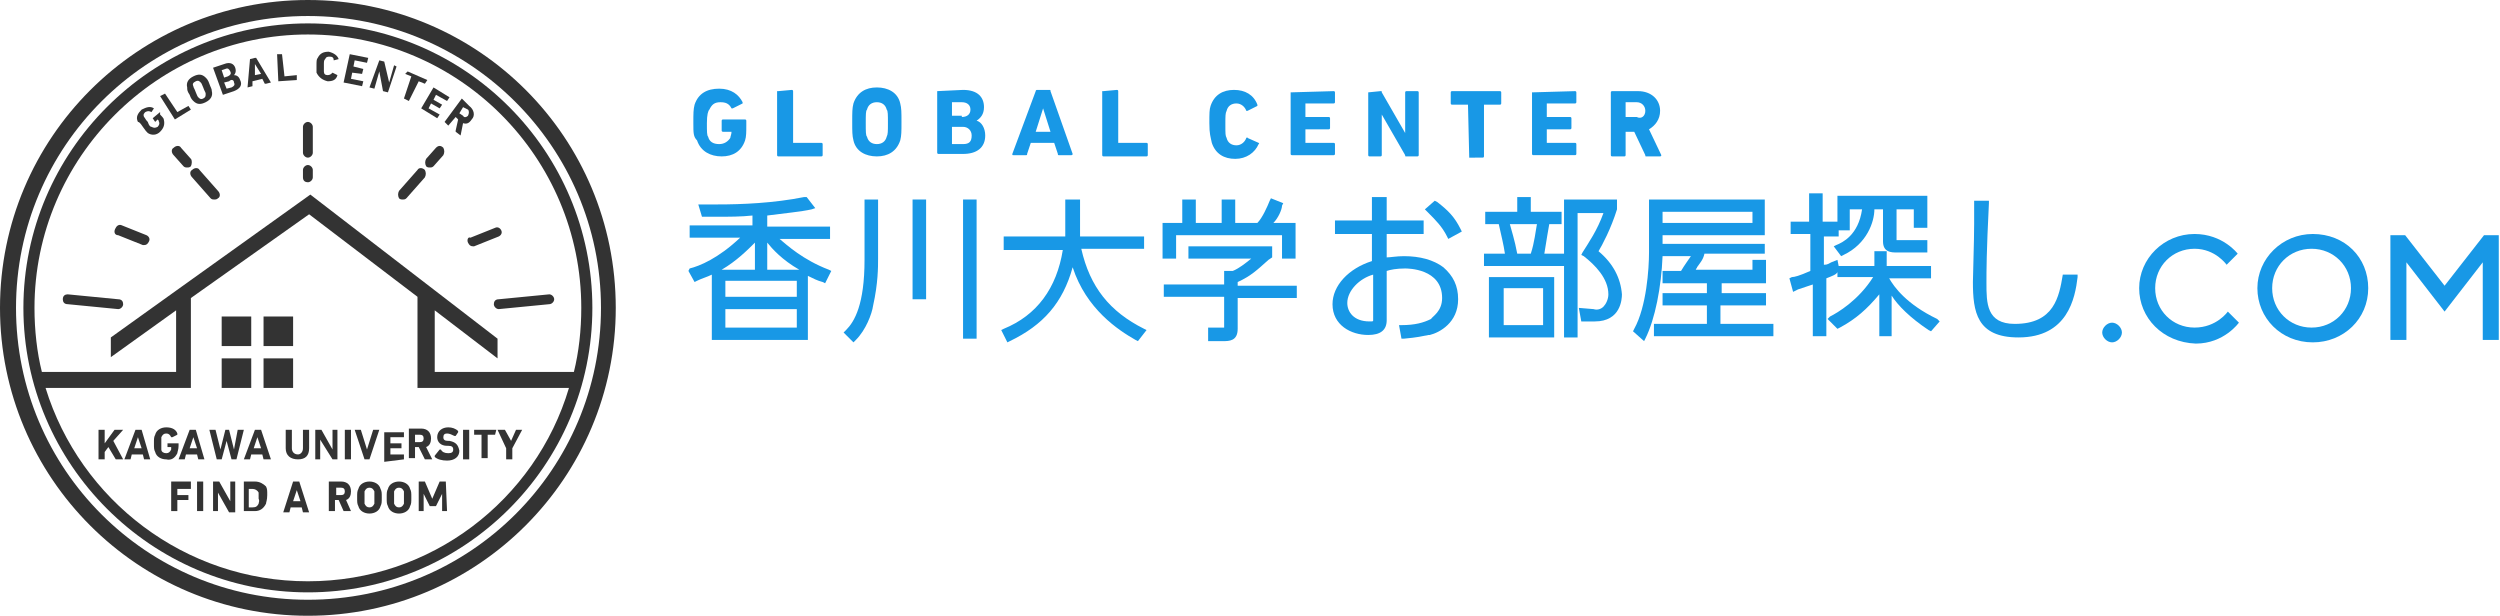 <?xml version="1.0" encoding="utf-8"?>
<!-- Generator: Adobe Illustrator 24.0.3, SVG Export Plug-In . SVG Version: 6.00 Build 0)  -->
<svg version="1.1" id="レイヤー_1" xmlns="http://www.w3.org/2000/svg" xmlns:xlink="http://www.w3.org/1999/xlink" x="0px"
	 y="0px" viewBox="0 0 203 50" style="enable-background:new 0 0 203 50;" xml:space="preserve">
<style type="text/css">
	.st0{fill:#1898E6;}
	.st1{fill:#333333;}
</style>
<g>
	<g>
		<g>
			<g>
				<path class="st0" d="M63.3,19.4h4.1v-1h-5.1v-0.9c1.5-0.2,2.7-0.3,3.6-0.5l0.3-0.1L65.5,16h-0.2c-2.5,0.5-5.1,0.6-7,0.6
					c-0.5,0-0.8,0-1.2,0h-0.4l0.3,1h0.4c0.3,0,0.5,0,0.8,0c1,0,2,0,2.9-0.1v0.8h-5.1v1h4.1c-1.8,1.7-3.3,2.3-4.1,2.5L55.9,22
					l0.5,0.9l0.2-0.1c0.4-0.2,0.8-0.3,1.2-0.5v5.3h7.8v-5.2c0.4,0.2,0.8,0.4,1.2,0.5L67,23l0.5-1l-0.2-0.1
					C65.2,21.1,63.9,19.9,63.3,19.4z M58.6,21.9c1.2-0.7,2.1-1.6,2.7-2.2v2.2L58.6,21.9z M64.7,25.1v1.5h-5.8v-1.5H64.7z M58.9,24.1
					v-1.3h5.8v1.3H58.9z M62.3,21.9v-2.2c0.4,0.5,1.2,1.4,2.6,2.2L62.3,21.9z"/>
			</g>
			<g>
				<path class="st0" d="M70.2,21.1c0,3.6-0.8,5-1.5,5.7l-0.2,0.2l0.8,0.8l0.2-0.2c0.8-0.8,1.3-2.1,1.4-2.8c0.4-1.8,0.4-3.1,0.4-3.8
					v-4.8h-1.1L70.2,21.1L70.2,21.1z"/>
			</g>
			<g>
				<rect x="74.1" y="16.2" class="st0" width="1.1" height="8.1"/>
			</g>
			<g>
				<rect x="78.2" y="16.2" class="st0" width="1.1" height="11.3"/>
			</g>
			<g>
				<path class="st0" d="M87.8,20.2h5.1v-1h-5.2v-3h-1.2v3h-5v1.1h4.8c-0.5,3.1-2.1,5.3-4.8,6.4l-0.2,0.1l0.5,1l0.2-0.1
					c2.7-1.3,4.3-3.1,5.1-6c1.1,3.4,3.7,5.1,5.1,5.9l0.2,0.1l0.7-0.9l-0.2-0.1C90.1,25.3,88.5,23.3,87.8,20.2z"/>
			</g>
			<g>
				<path class="st0" d="M104.1,16.7l0.1-0.2l-1-0.4l-0.1,0.2c-0.2,0.5-0.6,1.4-1,1.8h-1.8v-1.9h-1.1v1.9h-2.1v-1.9h-1.1v1.9h-1.6
					v2.9h1.1v-1.9h8.6v1.9h1.1v-2.9h-1.8C103.8,17.7,104.1,17,104.1,16.7z"/>
			</g>
			<g>
				<path class="st0" d="M100.5,22.9c1.1-0.5,1.6-1,2.5-1.8l0.3-0.2V20h-6.8v1h5.1c-0.5,0.4-1,0.8-1.5,1h-0.7v1.1h-4.9v1h4.9v2.3
					c0,0.1,0,0.2,0,0.2s-0.2,0-0.3,0h-1v1.1h1.2c0.5,0,1.2,0,1.2-1v-2.5h4.8v-1h-4.8L100.5,22.9L100.5,22.9z"/>
			</g>
			<g>
				<path class="st0" d="M117.2,21.7c-0.8-0.6-1.9-0.9-3.2-0.9c-0.6,0-1.1,0.1-1.4,0.1V19h3v-1.1h-3V16h-1.2v1.9h-3V19h3v2.2
					c-1.9,0.6-3.2,2-3.2,3.5c0,1.7,1.5,2.5,2.9,2.5c1,0,1.5-0.4,1.5-1.2V22c0.3-0.1,0.8-0.2,1.5-0.2c0.2,0,3,0,3,2.4
					c0,1.1-0.8,1.5-0.9,1.7c-0.6,0.3-1.3,0.5-2.4,0.5h-0.2l0.2,1.1h0.2c1.1-0.1,1.5-0.2,2-0.3h0.1c0.8-0.2,2.3-1,2.3-2.9
					C118.4,23.2,118,22.4,117.2,21.7z M111.5,22.3V26c0,0.1,0,0.1-0.3,0.1c-1.3,0-1.8-0.8-1.8-1.5C109.4,23.6,110.4,22.6,111.5,22.3
					z"/>
			</g>
			<g>
				<path class="st0" d="M116.7,16.4l-0.2-0.1l-0.8,0.7l0.2,0.2c0.7,0.7,1.2,1.2,1.6,2l0.1,0.2l1.1-0.6l-0.1-0.2
					C118.1,17.6,117.6,17.1,116.7,16.4z"/>
			</g>
			<g>
				<path class="st0" d="M129.8,20.4c0.3-0.5,1-1.8,1.5-3.4v-0.8H127v11.2h1.1V17.3h2.1c-0.5,1.4-1.2,2.4-1.7,3.2l-0.1,0.2l0.2,0.1
					c0.9,0.7,2,1.8,2,3.1c0,0.4-0.2,0.8-0.4,1c-0.2,0.2-0.5,0.3-0.8,0.2l-1.2-0.1l0.2,1.1h1.1c2.1,0,2.2-1.8,2.2-2.2
					C131.6,22.6,131,21.4,129.8,20.4z"/>
			</g>
			<g>
				<path class="st0" d="M125.8,18.2h1v-1h-2.5V16h-1.1v1.2h-2.6v1h1.1c0.2,0.9,0.4,1.7,0.5,2.4h-1.7v1h6.7v-1h-1.8
					C125.6,19.4,125.7,18.7,125.8,18.2z M122.6,18.2h2.2c-0.1,0.5-0.2,1.5-0.5,2.4h-1.1C123,19.5,122.7,18.6,122.6,18.2z"/>
			</g>
			<g>
				<path class="st0" d="M120.9,27.4h5.3v-4.9h-5.3V27.4z M125.3,23.4v3h-3.2v-3H125.3z"/>
			</g>
			<g>
				<path class="st0" d="M139.8,24.8h3.6v-1h-3.6V23h3.6v-1.9h-1.1v0.8h-4.6c0-0.1,0.1-0.1,0.1-0.2c0.2-0.3,0.5-0.6,0.6-1.1h4.9
					v-0.8H135v-0.7h8.3v-2.9h-9.4v4.3c0,1.3-0.2,4.4-1.2,6.2l-0.1,0.2l0.9,0.8l0.1-0.2c0.8-1.6,1.3-4.2,1.4-6.7h2.3
					c-0.2,0.3-0.5,0.7-0.8,1.2H135V23h3.6v0.8H135v1h3.6v1.5h-4.3v1h9.7v-1h-4.3v-1.5H139.8z M135,18.1v-0.9h7.3v0.9H135z"/>
			</g>
			<g>
				<path class="st0" d="M153.4,22.6h3.4v-1h-3.6v-1.2h-1v1.2h-2.9l-0.1-0.5l-0.5,0.2c-0.2,0.1-0.3,0.2-0.6,0.2v-2.3h1.2v-0.5h0.9
					v-1.7h1c-0.3,2.1-1.6,2.7-2.1,2.9l-0.2,0.1l0.6,0.8l0.2-0.1c1.9-0.9,2.5-2.7,2.5-3.7h0.7v2.6c0,0.9,0.7,0.9,1.1,0.9h2.5v-1h-2.3
					c-0.1,0-0.2,0-0.2,0s0-0.1,0-0.2v-2.3h1.4v1.5h1.1v-2.6h-7.3v2.1H148v-2.3h-1.1v2.3h-1.5v1h1.6V22c-0.9,0.4-1.3,0.5-1.5,0.5
					l-0.2,0.1l0.3,1.1l0.4-0.2c0.3-0.1,0.6-0.2,1.2-0.4v4.2h1.1v-4.7c0.5-0.2,0.8-0.3,0.9-0.5v0.4h2.9c-1.2,1.9-2.9,2.9-3.5,3.2
					l-0.2,0.2l0.8,0.8l0.2-0.1c1.3-0.7,2.2-1.5,3.2-2.7v3.4h1V24c0.5,0.8,1.5,1.8,3,2.8l0.2,0.1l0.7-0.8l-0.2-0.2
					C154.8,24.7,153.8,23.3,153.4,22.6z"/>
			</g>
			<g>
				<path class="st0" d="M167.5,22.3c-0.3,1.8-0.7,4-3.9,4c-2.3,0-2.3-1.7-2.3-3.3c0-1,0-2.5,0.2-6.5v-0.2h-1.2v0.2c0,0.2,0,1,0,1.7
					c0,1.5-0.1,4.1-0.1,4.7c0,2.4,0.3,4.5,3.7,4.5c4,0,4.6-3.2,4.8-4.9v-0.2L167.5,22.3L167.5,22.3z"/>
			</g>
			<g>
				<g>
					<path class="st0" d="M170.7,27c0-0.4,0.4-0.8,0.8-0.8c0.4,0,0.8,0.4,0.8,0.8s-0.4,0.8-0.8,0.8C171.1,27.8,170.7,27.4,170.7,27z
						"/>
				</g>
				<g>
					<path class="st0" d="M173.7,23.4c0-2.4,2-4.4,4.5-4.4c2.3,0,3.5,1.6,3.5,1.6l-0.9,0.9c0,0-0.9-1.3-2.6-1.3
						c-1.8,0-3.2,1.4-3.2,3.2c0,1.8,1.4,3.2,3.2,3.2c1.8,0,2.7-1.3,2.7-1.3l0.9,0.9c0,0-1.2,1.7-3.5,1.7
						C175.6,27.8,173.7,25.8,173.7,23.4z"/>
				</g>
				<g>
					<path class="st0" d="M183.3,23.4c0-2.4,2-4.4,4.5-4.4c2.6,0,4.5,1.9,4.5,4.4s-2,4.4-4.5,4.4C185.2,27.8,183.3,25.8,183.3,23.4z
						 M190.9,23.4c0-1.8-1.4-3.2-3.2-3.2c-1.8,0-3.2,1.4-3.2,3.2c0,1.8,1.4,3.2,3.2,3.2C189.5,26.6,190.9,25.2,190.9,23.4z"/>
				</g>
				<g>
					<path class="st0" d="M194.1,19.1h1.2l3.2,4.1l3.2-4.1h1.2v8.5h-1.3v-6.3l-3.1,4l-3.1-4v6.3h-1.3V19.1z"/>
				</g>
			</g>
		</g>
		<g>
			<g>
				<path class="st0" d="M56.3,10c0-0.8,0-1.1,0.1-1.5c0.3-0.9,1-1.3,2-1.3c1,0,1.6,0.5,1.9,1.1c0,0,0,0.1,0,0.1l-0.8,0.4
					c-0.1,0-0.1,0-0.1,0c-0.2-0.4-0.5-0.5-0.9-0.5c-0.5,0-0.7,0.2-0.9,0.6C57.5,9,57.4,9.3,57.4,10c0,0.7,0,1,0.1,1.1
					c0.1,0.4,0.4,0.6,0.9,0.6c0.4,0,0.7-0.2,0.9-0.5c0-0.1,0.1-0.3,0.1-0.5c0,0,0,0,0,0h-0.7c0,0-0.1,0-0.1-0.1V9.8
					c0,0,0-0.1,0.1-0.1h1.8c0,0,0.1,0,0.1,0.1v0.4c0,0.5,0,0.9-0.1,1.2c-0.3,0.9-1,1.3-1.9,1.3c-0.9,0-1.7-0.4-2-1.3
					C56.3,11.1,56.3,10.8,56.3,10z"/>
			</g>
			<g>
				<path class="st0" d="M63.2,7.4C63.2,7.4,63.3,7.3,63.2,7.4l1.1-0.1c0,0,0.1,0,0.1,0.1v4.2c0,0,0,0,0,0h2.3c0,0,0.1,0,0.1,0.1
					v0.9c0,0,0,0.1-0.1,0.1h-3.5c0,0-0.1,0-0.1-0.1V7.4z"/>
			</g>
			<g>
				<path class="st0" d="M69.3,11.4c-0.1-0.4-0.1-0.7-0.1-1.5c0-0.8,0-1.1,0.1-1.5c0.3-0.9,1-1.3,1.9-1.3c0.9,0,1.7,0.4,1.9,1.3
					c0.1,0.4,0.1,0.7,0.1,1.5c0,0.8,0,1.1-0.1,1.5c-0.3,0.9-1,1.3-1.9,1.3C70.3,12.7,69.5,12.3,69.3,11.4z M72,11.1
					c0.1-0.2,0.1-0.4,0.1-1.1c0-0.7,0-1-0.1-1.1c-0.1-0.4-0.4-0.6-0.8-0.6c-0.4,0-0.7,0.2-0.8,0.6C70.3,9,70.3,9.3,70.3,10
					c0,0.7,0,1,0.1,1.1c0.1,0.4,0.4,0.6,0.8,0.6C71.6,11.7,71.9,11.5,72,11.1z"/>
			</g>
			<g>
				<path class="st0" d="M76.1,7.4C76.1,7.4,76.1,7.3,76.1,7.4l2.1-0.1c1.2,0,1.7,0.6,1.7,1.4c0,0.6-0.3,0.9-0.6,1.1v0
					c0.4,0.1,0.7,0.6,0.7,1.2c0,1-0.7,1.5-1.8,1.5h-2c0,0-0.1,0-0.1-0.1V7.4z M78.1,9.5c0.4,0,0.7-0.2,0.7-0.6s-0.3-0.6-0.7-0.6
					h-0.8c0,0,0,0,0,0v1.1c0,0,0,0,0,0H78.1z M77.3,11.7h0.9c0.5,0,0.7-0.2,0.7-0.7c0-0.4-0.3-0.7-0.7-0.7h-0.9c0,0,0,0,0,0
					L77.3,11.7C77.2,11.7,77.2,11.7,77.3,11.7z"/>
			</g>
			<g>
				<path class="st0" d="M84.1,7.4c0,0,0-0.1,0.1-0.1h1c0.1,0,0.1,0,0.1,0.1l1.8,5.1c0,0,0,0.1-0.1,0.1h-1c-0.1,0-0.1,0-0.1-0.1
					l-0.3-0.9h-1.9l-0.3,0.9c0,0.1,0,0.1-0.1,0.1h-1c-0.1,0-0.1,0-0.1-0.1L84.1,7.4z M85.3,10.7l-0.6-1.9h0l-0.6,1.9H85.3z"/>
			</g>
			<g>
				<path class="st0" d="M89.6,7.4C89.6,7.4,89.6,7.3,89.6,7.4l1.1-0.1c0,0,0.1,0,0.1,0.1v4.2c0,0,0,0,0,0h2.3c0,0,0.1,0,0.1,0.1
					v0.9c0,0,0,0.1-0.1,0.1h-3.5c0,0-0.1,0-0.1-0.1V7.4z"/>
			</g>
			<g>
				<path class="st0" d="M98.2,10c0-0.8,0-1.1,0.1-1.4c0.3-0.9,1-1.3,1.9-1.3c0.9,0,1.6,0.4,1.9,1.2c0,0,0,0.1,0,0.1L101.3,9
					c0,0-0.1,0-0.1,0c-0.1-0.3-0.4-0.6-0.8-0.6c-0.4,0-0.7,0.2-0.8,0.6c-0.1,0.2-0.1,0.4-0.1,1.1c0,0.8,0,0.9,0.1,1.1
					c0.1,0.4,0.4,0.6,0.8,0.6c0.4,0,0.7-0.3,0.8-0.6c0,0,0.1-0.1,0.1,0l0.9,0.4c0,0,0.1,0.1,0,0.1c-0.3,0.7-1,1.2-1.9,1.2
					c-0.9,0-1.6-0.4-1.9-1.3C98.3,11.1,98.2,10.9,98.2,10z"/>
			</g>
			<g>
				<path class="st0" d="M104.8,7.5C104.8,7.4,104.8,7.4,104.8,7.5l3.5-0.1c0,0,0.1,0,0.1,0.1v0.8c0,0,0,0.1-0.1,0.1H106
					c0,0,0,0,0,0v1.1c0,0,0,0,0,0h1.9c0,0,0.1,0,0.1,0.1v0.8c0,0,0,0.1-0.1,0.1H106c0,0,0,0,0,0v1.1c0,0,0,0,0,0h2.3
					c0,0,0.1,0,0.1,0.1v0.8c0,0,0,0.1-0.1,0.1h-3.4c0,0-0.1,0-0.1-0.1V7.5z"/>
			</g>
			<g>
				<path class="st0" d="M111.1,7.5C111.1,7.4,111.1,7.4,111.1,7.5l1-0.1c0.1,0,0.1,0,0.1,0.1l1.9,3.3h0V7.5c0,0,0-0.1,0.1-0.1h0.9
					c0,0,0.1,0,0.1,0.1v5.1c0,0,0,0.1-0.1,0.1h-0.9c-0.1,0-0.1,0-0.1-0.1l-1.9-3.3h0v3.3c0,0,0,0.1-0.1,0.1h-0.9c0,0-0.1,0-0.1-0.1
					V7.5z"/>
			</g>
			<g>
				<path class="st0" d="M119.3,12.7C119.3,12.7,119.2,12.7,119.3,12.7l-0.1-4.2c0,0,0,0,0,0h-1.3c0,0-0.1,0-0.1-0.1V7.5
					c0,0,0-0.1,0.1-0.1h3.9c0,0,0.1,0,0.1,0.1v0.9c0,0,0,0.1-0.1,0.1h-1.3c0,0,0,0,0,0v4.2c0,0,0,0.1-0.1,0.1H119.3z"/>
			</g>
			<g>
				<path class="st0" d="M124.4,7.5C124.4,7.4,124.4,7.4,124.4,7.5l3.5-0.1c0,0,0.1,0,0.1,0.1v0.8c0,0,0,0.1-0.1,0.1h-2.3
					c0,0,0,0,0,0v1.1c0,0,0,0,0,0h1.9c0,0,0.1,0,0.1,0.1v0.8c0,0,0,0.1-0.1,0.1h-1.9c0,0,0,0,0,0v1.1c0,0,0,0,0,0h2.3
					c0,0,0.1,0,0.1,0.1v0.8c0,0,0,0.1-0.1,0.1h-3.4c0,0-0.1,0-0.1-0.1V7.5z"/>
			</g>
			<g>
				<path class="st0" d="M133.7,12.7c-0.1,0-0.1,0-0.1-0.1l-0.9-1.9h-0.7c0,0,0,0,0,0v1.9c0,0,0,0.1-0.1,0.1h-1c0,0-0.1,0-0.1-0.1
					V7.5c0,0,0-0.1,0.1-0.1h2.1c1.1,0,1.8,0.7,1.8,1.6c0,0.7-0.4,1.2-0.9,1.5l1,2.1c0,0,0,0.1-0.1,0.1H133.7z M133.6,9
					c0-0.4-0.3-0.7-0.7-0.7h-0.9c0,0,0,0,0,0v1.2c0,0,0,0,0,0h0.9C133.3,9.7,133.6,9.4,133.6,9z"/>
			</g>
		</g>
	</g>
	<g>
		<g>
			<rect x="18" y="25.7" class="st1" width="2.4" height="2.4"/>
		</g>
		<g>
			<rect x="21.4" y="25.7" class="st1" width="2.4" height="2.4"/>
		</g>
		<g>
			<rect x="18" y="29.1" class="st1" width="2.4" height="2.4"/>
		</g>
		<g>
			<rect x="21.4" y="29.1" class="st1" width="2.4" height="2.4"/>
		</g>
		<g>
			<path class="st1" d="M25,1.9C12.3,1.9,1.9,12.3,1.9,25c0,12.7,10.4,23.1,23.1,23.1c12.7,0,23.1-10.3,23.1-23.1
				C48.1,12.3,37.8,1.9,25,1.9z M25,2.8c12.3,0,22.2,10,22.2,22.2c0,1.8-0.2,3.6-0.6,5.2H35.3v-5l5.1,3.9v-1.6L25.2,15.8l-10.9,7.8
				h0v0L9,27.4V29l5.3-3.8v5H3.4C3,28.6,2.8,26.8,2.8,25C2.8,12.8,12.8,2.8,25,2.8z M25,47.2c-10,0-18.5-6.6-21.3-15.7h11.8v-7.3
				l9.6-6.8l8.8,6.7v7.4h12.3C43.5,40.6,35,47.2,25,47.2z"/>
		</g>
		<g>
			<path class="st1" d="M25,0C11.2,0,0,11.2,0,25s11.2,25,25,25c13.8,0,25-11.2,25-25S38.9,0,25,0z M25,48.7
				C11.9,48.7,1.3,38.1,1.3,25S11.9,1.3,25,1.3c13.1,0,23.8,10.6,23.8,23.7S38.2,48.7,25,48.7z"/>
		</g>
		<g>
			<path class="st1" d="M11.6,10.3c0.2,0.3,0.3,0.4,0.4,0.5c0.3,0.2,0.7,0.2,1-0.1c0.3-0.3,0.4-0.6,0.3-1c0-0.1-0.2-0.3-0.3-0.4
				L13,9.1c0,0,0,0,0,0l-0.6,0.5c0,0,0,0,0,0l0.2,0.3c0,0,0,0,0,0l0.2-0.2c0,0,0,0,0,0c0.1,0.1,0.1,0.1,0.1,0.2
				c0.1,0.1,0,0.3-0.1,0.4c-0.2,0.1-0.3,0.1-0.5,0c-0.1,0-0.2-0.1-0.3-0.4c-0.2-0.2-0.2-0.3-0.3-0.4c-0.1-0.2,0-0.3,0.1-0.4
				C12,9,12.1,9,12.3,9.1c0,0,0,0,0,0l0.2-0.3c0,0,0,0,0,0c-0.3-0.2-0.6-0.1-1,0.1c-0.3,0.3-0.5,0.6-0.3,1
				C11.3,9.9,11.4,10,11.6,10.3z"/>
		</g>
		<g>
			<path class="st1" d="M14.2,9.7C14.2,9.7,14.2,9.7,14.2,9.7l1.3-0.8c0,0,0,0,0,0l-0.2-0.3c0,0,0,0,0,0l-0.9,0.5c0,0,0,0,0,0
				l-1-1.5c0,0,0,0,0,0L13,7.8c0,0,0,0,0,0L14.2,9.7z"/>
		</g>
		<g>
			<path class="st1" d="M15.4,7.7c0.1,0.3,0.2,0.4,0.3,0.5c0.3,0.3,0.6,0.3,1,0.1c0.4-0.2,0.6-0.5,0.5-0.9c0-0.2-0.1-0.3-0.2-0.6
				c-0.1-0.3-0.2-0.4-0.3-0.5c-0.3-0.3-0.6-0.3-1-0.1c-0.4,0.2-0.6,0.5-0.5,0.9C15.2,7.3,15.2,7.4,15.4,7.7z M15.9,6.6
				c0.2-0.1,0.3,0,0.4,0.1c0.1,0.1,0.1,0.2,0.2,0.4c0.1,0.3,0.2,0.4,0.2,0.5c0,0.2,0,0.3-0.2,0.4c-0.2,0.1-0.3,0-0.4-0.1
				C16,7.8,16,7.7,15.9,7.5c-0.1-0.3-0.2-0.4-0.2-0.5C15.6,6.8,15.7,6.7,15.9,6.6z"/>
		</g>
		<g>
			<path class="st1" d="M18.1,7.7L19,7.4c0.5-0.2,0.7-0.5,0.5-0.9c-0.1-0.3-0.3-0.4-0.5-0.4l0,0c0.1-0.1,0.2-0.3,0.1-0.6
				c-0.1-0.3-0.4-0.5-0.9-0.3l-0.9,0.3c0,0,0,0,0,0L18.1,7.7C18.1,7.7,18.1,7.7,18.1,7.7z M19,6.7c0.1,0.2,0,0.3-0.2,0.4l-0.4,0.1
				c0,0,0,0,0,0l-0.2-0.5c0,0,0,0,0,0l0.4-0.1C18.8,6.4,19,6.5,19,6.7z M18,5.7l0.3-0.1c0.2-0.1,0.3,0,0.4,0.2
				c0.1,0.2,0,0.3-0.2,0.4l-0.3,0.1c0,0,0,0,0,0L18,5.7C18,5.8,18,5.8,18,5.7z"/>
		</g>
		<g>
			<path class="st1" d="M20.1,7.1L20.5,7c0,0,0,0,0,0l0-0.4l0.8-0.2l0.2,0.4c0,0,0,0,0.1,0l0.4-0.1c0,0,0,0,0,0l-1.2-2
				c0,0,0,0-0.1,0l-0.4,0.1c0,0,0,0,0,0L20.1,7.1C20.1,7.1,20.1,7.1,20.1,7.1z M20.7,5.2L20.7,5.2L21.2,6l-0.5,0.1L20.7,5.2z"/>
		</g>
		<g>
			<path class="st1" d="M22.6,6.6l1.5-0.1c0,0,0,0,0,0l0-0.4c0,0,0,0,0,0l-1,0.1c0,0,0,0,0,0l-0.2-1.8c0,0,0,0,0,0l-0.4,0
				c0,0,0,0,0,0L22.6,6.6C22.6,6.6,22.6,6.6,22.6,6.6z"/>
		</g>
		<g>
			<path class="st1" d="M26.6,6.6c0.4,0,0.7-0.1,0.8-0.5c0,0,0,0,0,0L27,5.9c0,0,0,0,0,0c-0.1,0.1-0.2,0.2-0.4,0.2
				c-0.2,0-0.3-0.1-0.3-0.3c0-0.1,0-0.2,0-0.5c0-0.3,0-0.4,0.1-0.5c0.1-0.2,0.2-0.2,0.4-0.2c0.2,0,0.3,0.1,0.3,0.3c0,0,0,0,0,0
				l0.4-0.1c0,0,0,0,0,0c-0.1-0.3-0.4-0.5-0.8-0.6c-0.4,0-0.7,0.1-0.9,0.5c-0.1,0.1-0.1,0.3-0.1,0.6c0,0.4,0,0.5,0,0.6
				C25.9,6.3,26.2,6.5,26.6,6.6z"/>
		</g>
		<g>
			<path class="st1" d="M27.9,6.7l1.5,0.3c0,0,0,0,0,0l0.1-0.4c0,0,0,0,0,0l-1-0.2c0,0,0,0,0,0l0.1-0.5c0,0,0,0,0,0L29.4,6
				c0,0,0,0,0,0l0.1-0.4c0,0,0,0,0,0l-0.8-0.2c0,0,0,0,0,0l0.1-0.5c0,0,0,0,0,0l1,0.2c0,0,0,0,0,0l0.1-0.4c0,0,0,0,0,0l-1.5-0.3
				c0,0,0,0,0,0L27.9,6.7C27.9,6.6,27.9,6.7,27.9,6.7z"/>
		</g>
		<g>
			<path class="st1" d="M30,7.1l0.4,0.1c0,0,0,0,0,0l0.4-1.4l0,0l0.3,1.6c0,0,0,0,0,0l0.4,0.1c0,0,0,0,0,0l0.7-2.1c0,0,0,0,0,0
				L32,5.3c0,0,0,0,0,0l-0.4,1.4l0,0L31.2,5c0,0,0,0,0,0l-0.4-0.1c0,0,0,0,0,0L30,7.1C30,7.1,30,7.1,30,7.1z"/>
		</g>
		<g>
			<path class="st1" d="M33.2,8.2C33.2,8.2,33.2,8.2,33.2,8.2L34,6.6c0,0,0,0,0,0l0.5,0.2c0,0,0,0,0,0l0.2-0.3c0,0,0,0,0,0l-1.6-0.7
				c0,0,0,0,0,0L32.9,6c0,0,0,0,0,0l0.5,0.2c0,0,0,0,0,0L32.8,8c0,0,0,0,0,0L33.2,8.2z"/>
		</g>
		<g>
			<path class="st1" d="M34.2,8.8l1.3,0.8c0,0,0,0,0,0l0.2-0.3c0,0,0,0,0,0l-0.9-0.5c0,0,0,0,0,0l0.2-0.4c0,0,0,0,0,0l0.7,0.4
				c0,0,0,0,0,0l0.2-0.3c0,0,0,0,0,0l-0.7-0.4c0,0,0,0,0,0l0.2-0.4c0,0,0,0,0,0l0.9,0.5c0,0,0,0,0,0l0.2-0.3c0,0,0,0,0,0l-1.3-0.8
				c0,0,0,0,0,0L34.2,8.8C34.2,8.7,34.2,8.8,34.2,8.8z"/>
		</g>
		<g>
			<path class="st1" d="M36.1,9.9l0.3,0.3c0,0,0,0,0,0L37,9.5c0,0,0,0,0,0l0.2,0.2L37,10.6c0,0,0,0,0,0.1l0.4,0.3c0,0,0,0,0,0l0.2-1
				c0.3,0.1,0.5,0,0.7-0.3c0.3-0.3,0.2-0.8-0.2-1.1L37.5,8c0,0,0,0,0,0L36.1,9.9C36,9.9,36,9.9,36.1,9.9z M37.6,8.7
				C37.6,8.7,37.6,8.7,37.6,8.7l0.4,0.2C38.1,9,38.1,9.2,38,9.4c-0.1,0.1-0.3,0.2-0.4,0l-0.3-0.2c0,0,0,0,0,0L37.6,8.7z"/>
		</g>
		<g>
			<path class="st1" d="M5.5,24.7l4.1,0.4c0,0,0,0,0,0c0.2,0,0.4-0.2,0.4-0.4c0-0.2-0.1-0.4-0.4-0.4l-4.1-0.4
				c-0.2,0-0.4,0.1-0.4,0.4C5.1,24.5,5.2,24.7,5.5,24.7z"/>
		</g>
		<g>
			<path class="st1" d="M15.5,12.9L14.7,12c-0.1-0.2-0.4-0.2-0.6,0c-0.2,0.1-0.2,0.4,0,0.6l0.8,0.9c0.1,0.1,0.2,0.1,0.3,0.1
				c0.1,0,0.2,0,0.3-0.1C15.6,13.3,15.6,13,15.5,12.9z"/>
		</g>
		<g>
			<path class="st1" d="M16.2,13.8c-0.1-0.2-0.4-0.2-0.6,0c-0.2,0.1-0.2,0.4,0,0.6l1.5,1.7c0.1,0.1,0.2,0.1,0.3,0.1
				c0.1,0,0.2,0,0.3-0.1c0.2-0.1,0.2-0.4,0-0.6L16.2,13.8z"/>
		</g>
		<g>
			<path class="st1" d="M9.6,19.1l2,0.8c0,0,0.1,0,0.1,0c0.2,0,0.3-0.1,0.4-0.3c0.1-0.2,0-0.4-0.2-0.5l-2-0.8
				c-0.2-0.1-0.4,0-0.5,0.2C9.2,18.8,9.3,19.1,9.6,19.1z"/>
		</g>
		<g>
			<path class="st1" d="M25,14.8c0.2,0,0.4-0.2,0.4-0.4v-0.6c0-0.2-0.2-0.4-0.4-0.4c-0.2,0-0.4,0.2-0.4,0.4v0.6
				C24.6,14.7,24.8,14.8,25,14.8z"/>
		</g>
		<g>
			<path class="st1" d="M25,12.8c0.2,0,0.4-0.2,0.4-0.4v-2.1c0-0.2-0.2-0.4-0.4-0.4c-0.2,0-0.4,0.2-0.4,0.4v2.1
				C24.6,12.6,24.8,12.8,25,12.8z"/>
		</g>
		<g>
			<path class="st1" d="M40.1,24.7c0,0.2,0.2,0.4,0.4,0.4c0,0,0,0,0,0l4.1-0.4c0.2,0,0.4-0.2,0.4-0.4c0-0.2-0.2-0.4-0.4-0.4
				l-4.1,0.4C40.2,24.3,40.1,24.5,40.1,24.7z"/>
		</g>
		<g>
			<path class="st1" d="M35.4,12l-0.8,0.9c-0.1,0.2-0.1,0.4,0,0.6c0.1,0.1,0.2,0.1,0.3,0.1c0.1,0,0.2,0,0.3-0.1l0.8-0.9
				c0.1-0.2,0.1-0.4,0-0.6C35.8,11.8,35.6,11.8,35.4,12z"/>
		</g>
		<g>
			<path class="st1" d="M33.9,13.8l-1.5,1.7c-0.1,0.2-0.1,0.4,0,0.6c0.1,0.1,0.2,0.1,0.3,0.1c0.1,0,0.2,0,0.3-0.1l1.5-1.7
				c0.1-0.2,0.1-0.4,0-0.6C34.3,13.6,34,13.6,33.9,13.8z"/>
		</g>
		<g>
			<path class="st1" d="M38,19.7c0.1,0.2,0.2,0.3,0.4,0.3c0,0,0.1,0,0.1,0l2-0.8c0.2-0.1,0.3-0.3,0.2-0.5c-0.1-0.2-0.3-0.3-0.5-0.2
				l-2,0.8C38,19.2,37.9,19.5,38,19.7z"/>
		</g>
		<g>
			<path class="st1" d="M9.2,35.8l0.8-0.9c0,0,0,0,0,0H9.4c0,0,0,0-0.1,0L8.5,36v-1.1c0,0,0,0,0,0H8c0,0,0,0,0,0v2.4c0,0,0,0,0,0
				h0.5c0,0,0,0,0,0v-0.6l0.3-0.4l0.6,1c0,0,0,0,0.1,0H10c0,0,0,0,0,0L9.2,35.8z"/>
		</g>
		<g>
			<path class="st1" d="M11.5,34.9H11c0,0,0,0,0,0l-0.9,2.4c0,0,0,0,0,0h0.5c0,0,0,0,0,0l0.1-0.4h0.9l0.1,0.4c0,0,0,0,0,0h0.5
				c0,0,0,0,0,0L11.5,34.9C11.5,34.9,11.5,34.9,11.5,34.9z M10.9,36.4l0.3-0.9h0l0.3,0.9H10.9z"/>
		</g>
		<g>
			<path class="st1" d="M14.4,36.8c0-0.1,0.1-0.3,0.1-0.6V36c0,0,0,0,0,0h-0.9c0,0,0,0,0,0v0.3c0,0,0,0,0,0h0.3c0,0,0,0,0,0
				c0,0.1,0,0.2,0,0.2c-0.1,0.2-0.2,0.3-0.4,0.3c-0.2,0-0.4-0.1-0.4-0.3c0-0.1,0-0.2,0-0.5c0-0.3,0-0.4,0-0.5
				c0.1-0.2,0.2-0.3,0.4-0.3c0.2,0,0.3,0.1,0.4,0.3c0,0,0,0,0.1,0l0.4-0.2c0,0,0,0,0-0.1c-0.1-0.3-0.4-0.5-0.9-0.5
				c-0.4,0-0.8,0.2-0.9,0.6c-0.1,0.2-0.1,0.3-0.1,0.7s0,0.5,0.1,0.7c0.1,0.4,0.5,0.6,0.9,0.6C13.9,37.4,14.2,37.2,14.4,36.8z"/>
		</g>
		<g>
			<path class="st1" d="M15.9,34.9h-0.5c0,0,0,0,0,0l-0.9,2.4c0,0,0,0,0,0H15c0,0,0,0,0,0l0.1-0.4h0.9l0.1,0.4c0,0,0,0,0,0h0.5
				c0,0,0,0,0,0L15.9,34.9C15.9,34.9,15.9,34.9,15.9,34.9z M15.4,36.4l0.3-0.9h0l0.3,0.9H15.4z"/>
		</g>
		<g>
			<path class="st1" d="M19.8,34.9h-0.5c0,0,0,0,0,0l-0.3,1.6h0l-0.4-1.6c0,0,0,0,0,0h-0.3c0,0,0,0,0,0l-0.4,1.6h0l-0.4-1.6
				c0,0,0,0,0,0h-0.5c0,0,0,0,0,0l0.6,2.4c0,0,0,0,0,0h0.4c0,0,0,0,0,0l0.4-1.5h0l0.4,1.5c0,0,0,0,0,0h0.4c0,0,0,0,0,0L19.8,34.9
				C19.8,34.9,19.8,34.9,19.8,34.9z"/>
		</g>
		<g>
			<path class="st1" d="M21.2,34.9h-0.5c0,0,0,0,0,0l-0.9,2.4c0,0,0,0,0,0h0.5c0,0,0,0,0,0l0.1-0.4h0.9l0.1,0.4c0,0,0,0,0,0H22
				c0,0,0,0,0,0L21.2,34.9C21.2,34.9,21.2,34.9,21.2,34.9z M20.6,36.4l0.3-0.9h0l0.3,0.9H20.6z"/>
		</g>
		<g>
			<path class="st1" d="M23.7,36.4v-1.5c0,0,0,0,0,0h-0.5c0,0,0,0,0,0v1.5c0,0.6,0.4,0.9,1,0.9c0.6,0,0.9-0.3,0.9-0.9v-1.5
				c0,0,0,0,0,0h-0.5c0,0,0,0,0,0v1.5c0,0.3-0.2,0.5-0.4,0.5C23.9,36.9,23.7,36.7,23.7,36.4z"/>
		</g>
		<g>
			<path class="st1" d="M27,37.3h0.4c0,0,0,0,0,0v-2.4c0,0,0,0,0,0H27c0,0,0,0,0,0v1.6h0l-0.9-1.6c0,0,0,0-0.1,0h-0.4c0,0,0,0,0,0
				v2.4c0,0,0,0,0,0H26c0,0,0,0,0,0v-1.6h0L27,37.3C26.9,37.3,27,37.3,27,37.3z"/>
		</g>
		<g>
			<path class="st1" d="M28,37.3h0.5c0,0,0,0,0,0v-2.4c0,0,0,0,0,0H28c0,0,0,0,0,0L28,37.3C27.9,37.3,27.9,37.3,28,37.3z"/>
		</g>
		<g>
			<path class="st1" d="M29.6,37.3H30c0,0,0,0,0,0l0.8-2.4c0,0,0,0,0,0h-0.5c0,0,0,0,0,0l-0.5,1.6h0l-0.5-1.6c0,0,0,0,0,0h-0.5
				c0,0,0,0,0,0L29.6,37.3C29.5,37.3,29.5,37.3,29.6,37.3z"/>
		</g>
		<g>
			<path class="st1" d="M32.8,37.3v-0.4c0,0,0,0,0,0h-1.1c0,0,0,0,0,0v-0.5c0,0,0,0,0,0h0.9c0,0,0,0,0,0v-0.4c0,0,0,0,0,0h-0.9
				c0,0,0,0,0,0v-0.5c0,0,0,0,0,0h1.1c0,0,0,0,0,0v-0.4c0,0,0,0,0,0h-1.6c0,0,0,0,0,0v2.4c0,0,0,0,0,0L32.8,37.3
				C32.8,37.3,32.8,37.3,32.8,37.3z"/>
		</g>
		<g>
			<path class="st1" d="M34.5,37.3C34.5,37.3,34.5,37.3,34.5,37.3l0.6,0c0,0,0,0,0,0l-0.5-1c0.3-0.1,0.4-0.4,0.4-0.7
				c0-0.5-0.3-0.8-0.8-0.8h-1c0,0,0,0,0,0v2.4c0,0,0,0,0,0h0.5c0,0,0,0,0,0v-0.9c0,0,0,0,0,0h0.3L34.5,37.3z M33.7,35.9v-0.6
				c0,0,0,0,0,0h0.4c0.2,0,0.3,0.1,0.3,0.3c0,0.2-0.1,0.3-0.3,0.3L33.7,35.9C33.7,35.9,33.7,35.9,33.7,35.9z"/>
		</g>
		<g>
			<path class="st1" d="M36.5,35.8l-0.1,0c-0.3,0-0.4-0.1-0.4-0.3c0-0.2,0.1-0.3,0.3-0.3c0.2,0,0.4,0.1,0.6,0.2c0,0,0,0,0.1,0
				l0.2-0.3c0,0,0,0,0-0.1c-0.2-0.2-0.5-0.3-0.8-0.3c-0.5,0-0.9,0.3-0.9,0.8c0,0.4,0.3,0.7,0.8,0.7l0.1,0c0.3,0,0.4,0.1,0.4,0.3
				c0,0.2-0.1,0.3-0.4,0.3c-0.3,0-0.5-0.1-0.6-0.3c0,0,0,0-0.1,0L35.3,37c0,0,0,0,0,0.1c0.2,0.2,0.6,0.3,1,0.3c0.6,0,1-0.3,1-0.8
				C37.2,36.1,37,35.9,36.5,35.8z"/>
		</g>
		<g>
			<path class="st1" d="M38.1,34.9h-0.5c0,0,0,0,0,0v2.4c0,0,0,0,0,0h0.5c0,0,0,0,0,0L38.1,34.9C38.1,34.9,38.1,34.9,38.1,34.9z"/>
		</g>
		<g>
			<path class="st1" d="M40.3,34.9h-1.8c0,0,0,0,0,0v0.4c0,0,0,0,0,0h0.6c0,0,0,0,0,0v1.9c0,0,0,0,0,0h0.5c0,0,0,0,0,0v-1.9
				c0,0,0,0,0,0h0.6c0,0,0,0,0,0L40.3,34.9C40.4,34.9,40.3,34.9,40.3,34.9z"/>
		</g>
		<g>
			<path class="st1" d="M42.4,34.9H42c0,0,0,0-0.1,0l-0.4,0.9h0L41,34.9c0,0,0,0-0.1,0h-0.5c0,0,0,0,0,0l0.7,1.5v0.9c0,0,0,0,0,0
				h0.5c0,0,0,0,0,0v-0.9L42.4,34.9C42.5,34.9,42.4,34.9,42.4,34.9z"/>
		</g>
		<g>
			<path class="st1" d="M15.5,39.1h-1.6c0,0,0,0,0,0v2.4c0,0,0,0,0,0h0.5c0,0,0,0,0,0v-0.9c0,0,0,0,0,0h0.9c0,0,0,0,0,0v-0.4
				c0,0,0,0,0,0h-0.9c0,0,0,0,0,0v-0.5c0,0,0,0,0,0h1.1c0,0,0,0,0,0L15.5,39.1C15.5,39.1,15.5,39.1,15.5,39.1z"/>
		</g>
		<g>
			<path class="st1" d="M16.5,39.1h-0.5c0,0,0,0,0,0v2.4c0,0,0,0,0,0h0.5c0,0,0,0,0,0L16.5,39.1C16.6,39.1,16.5,39.1,16.5,39.1z"/>
		</g>
		<g>
			<path class="st1" d="M19.1,39.1h-0.4c0,0,0,0,0,0v1.6h0l-0.9-1.6c0,0,0,0-0.1,0h-0.4c0,0,0,0,0,0v2.4c0,0,0,0,0,0h0.4
				c0,0,0,0,0,0V40h0l0.9,1.6c0,0,0,0,0.1,0h0.4c0,0,0,0,0,0L19.1,39.1C19.1,39.1,19.1,39.1,19.1,39.1z"/>
		</g>
		<g>
			<path class="st1" d="M20.7,39.1h-0.9c0,0,0,0,0,0v2.4c0,0,0,0,0,0h0.9c0.4,0,0.7-0.2,0.9-0.6c0-0.1,0.1-0.3,0.1-0.7
				c0-0.4,0-0.5-0.1-0.7C21.4,39.3,21.1,39.1,20.7,39.1z M21,40.9c-0.1,0.2-0.2,0.3-0.5,0.3h-0.3c0,0,0,0,0,0v-1.5c0,0,0,0,0,0h0.3
				c0.2,0,0.4,0.1,0.5,0.3c0,0.1,0,0.2,0,0.5C21.1,40.7,21,40.8,21,40.9z"/>
		</g>
		<g>
			<path class="st1" d="M24.3,39.1h-0.5c0,0,0,0,0,0L23,41.6c0,0,0,0,0,0h0.5c0,0,0,0,0,0l0.1-0.4h0.9l0.1,0.4c0,0,0,0,0,0h0.5
				c0,0,0,0,0,0L24.3,39.1C24.4,39.1,24.4,39.1,24.3,39.1z M23.8,40.7l0.3-0.9h0l0.3,0.9H23.8z"/>
		</g>
		<g>
			<path class="st1" d="M28.1,40.6c0.3-0.1,0.4-0.4,0.4-0.7c0-0.5-0.3-0.8-0.8-0.8h-1c0,0,0,0,0,0v2.4c0,0,0,0,0,0h0.5c0,0,0,0,0,0
				v-0.9c0,0,0,0,0,0h0.3l0.4,0.9c0,0,0,0,0.1,0h0.5c0,0,0,0,0,0L28.1,40.6z M27.7,40.2h-0.4c0,0,0,0,0,0v-0.6c0,0,0,0,0,0h0.4
				c0.2,0,0.3,0.1,0.3,0.3C28,40.1,27.9,40.2,27.7,40.2z"/>
		</g>
		<g>
			<path class="st1" d="M30,39.1c-0.4,0-0.8,0.2-0.9,0.6C29,39.9,29,40,29,40.4c0,0.4,0,0.5,0.1,0.7c0.1,0.4,0.5,0.6,0.9,0.6
				c0.4,0,0.8-0.2,0.9-0.6c0.1-0.2,0.1-0.3,0.1-0.7c0-0.4,0-0.5-0.1-0.7C30.8,39.3,30.4,39.1,30,39.1z M30.4,40.9
				c-0.1,0.2-0.2,0.3-0.4,0.3s-0.3-0.1-0.4-0.3c0-0.1,0-0.2,0-0.5s0-0.4,0-0.5c0.1-0.2,0.2-0.3,0.4-0.3s0.3,0.1,0.4,0.3
				c0,0.1,0,0.2,0,0.5S30.4,40.8,30.4,40.9z"/>
		</g>
		<g>
			<path class="st1" d="M32.4,39.1c-0.4,0-0.8,0.2-0.9,0.6c-0.1,0.2-0.1,0.3-0.1,0.7c0,0.4,0,0.5,0.1,0.7c0.1,0.4,0.5,0.6,0.9,0.6
				c0.4,0,0.8-0.2,0.9-0.6c0.1-0.2,0.1-0.3,0.1-0.7c0-0.4,0-0.5-0.1-0.7C33.2,39.3,32.8,39.1,32.4,39.1z M32.8,40.9
				c-0.1,0.2-0.2,0.3-0.4,0.3s-0.3-0.1-0.4-0.3c0-0.1,0-0.2,0-0.5s0-0.4,0-0.5c0.1-0.2,0.2-0.3,0.4-0.3s0.3,0.1,0.4,0.3
				c0,0.1,0,0.2,0,0.5S32.8,40.8,32.8,40.9z"/>
		</g>
		<g>
			<path class="st1" d="M36.2,39.1h-0.4c0,0,0,0-0.1,0l-0.6,1.4h0l-0.6-1.4c0,0,0,0-0.1,0H34c0,0,0,0,0,0v2.4c0,0,0,0,0,0h0.4
				c0,0,0,0,0,0v-1.4h0l0.5,1c0,0,0,0,0.1,0h0.3c0,0,0.1,0,0.1,0l0.5-1h0v1.4c0,0,0,0,0,0h0.4c0,0,0,0,0,0L36.2,39.1
				C36.2,39.1,36.2,39.1,36.2,39.1z"/>
		</g>
	</g>
</g>
</svg>
